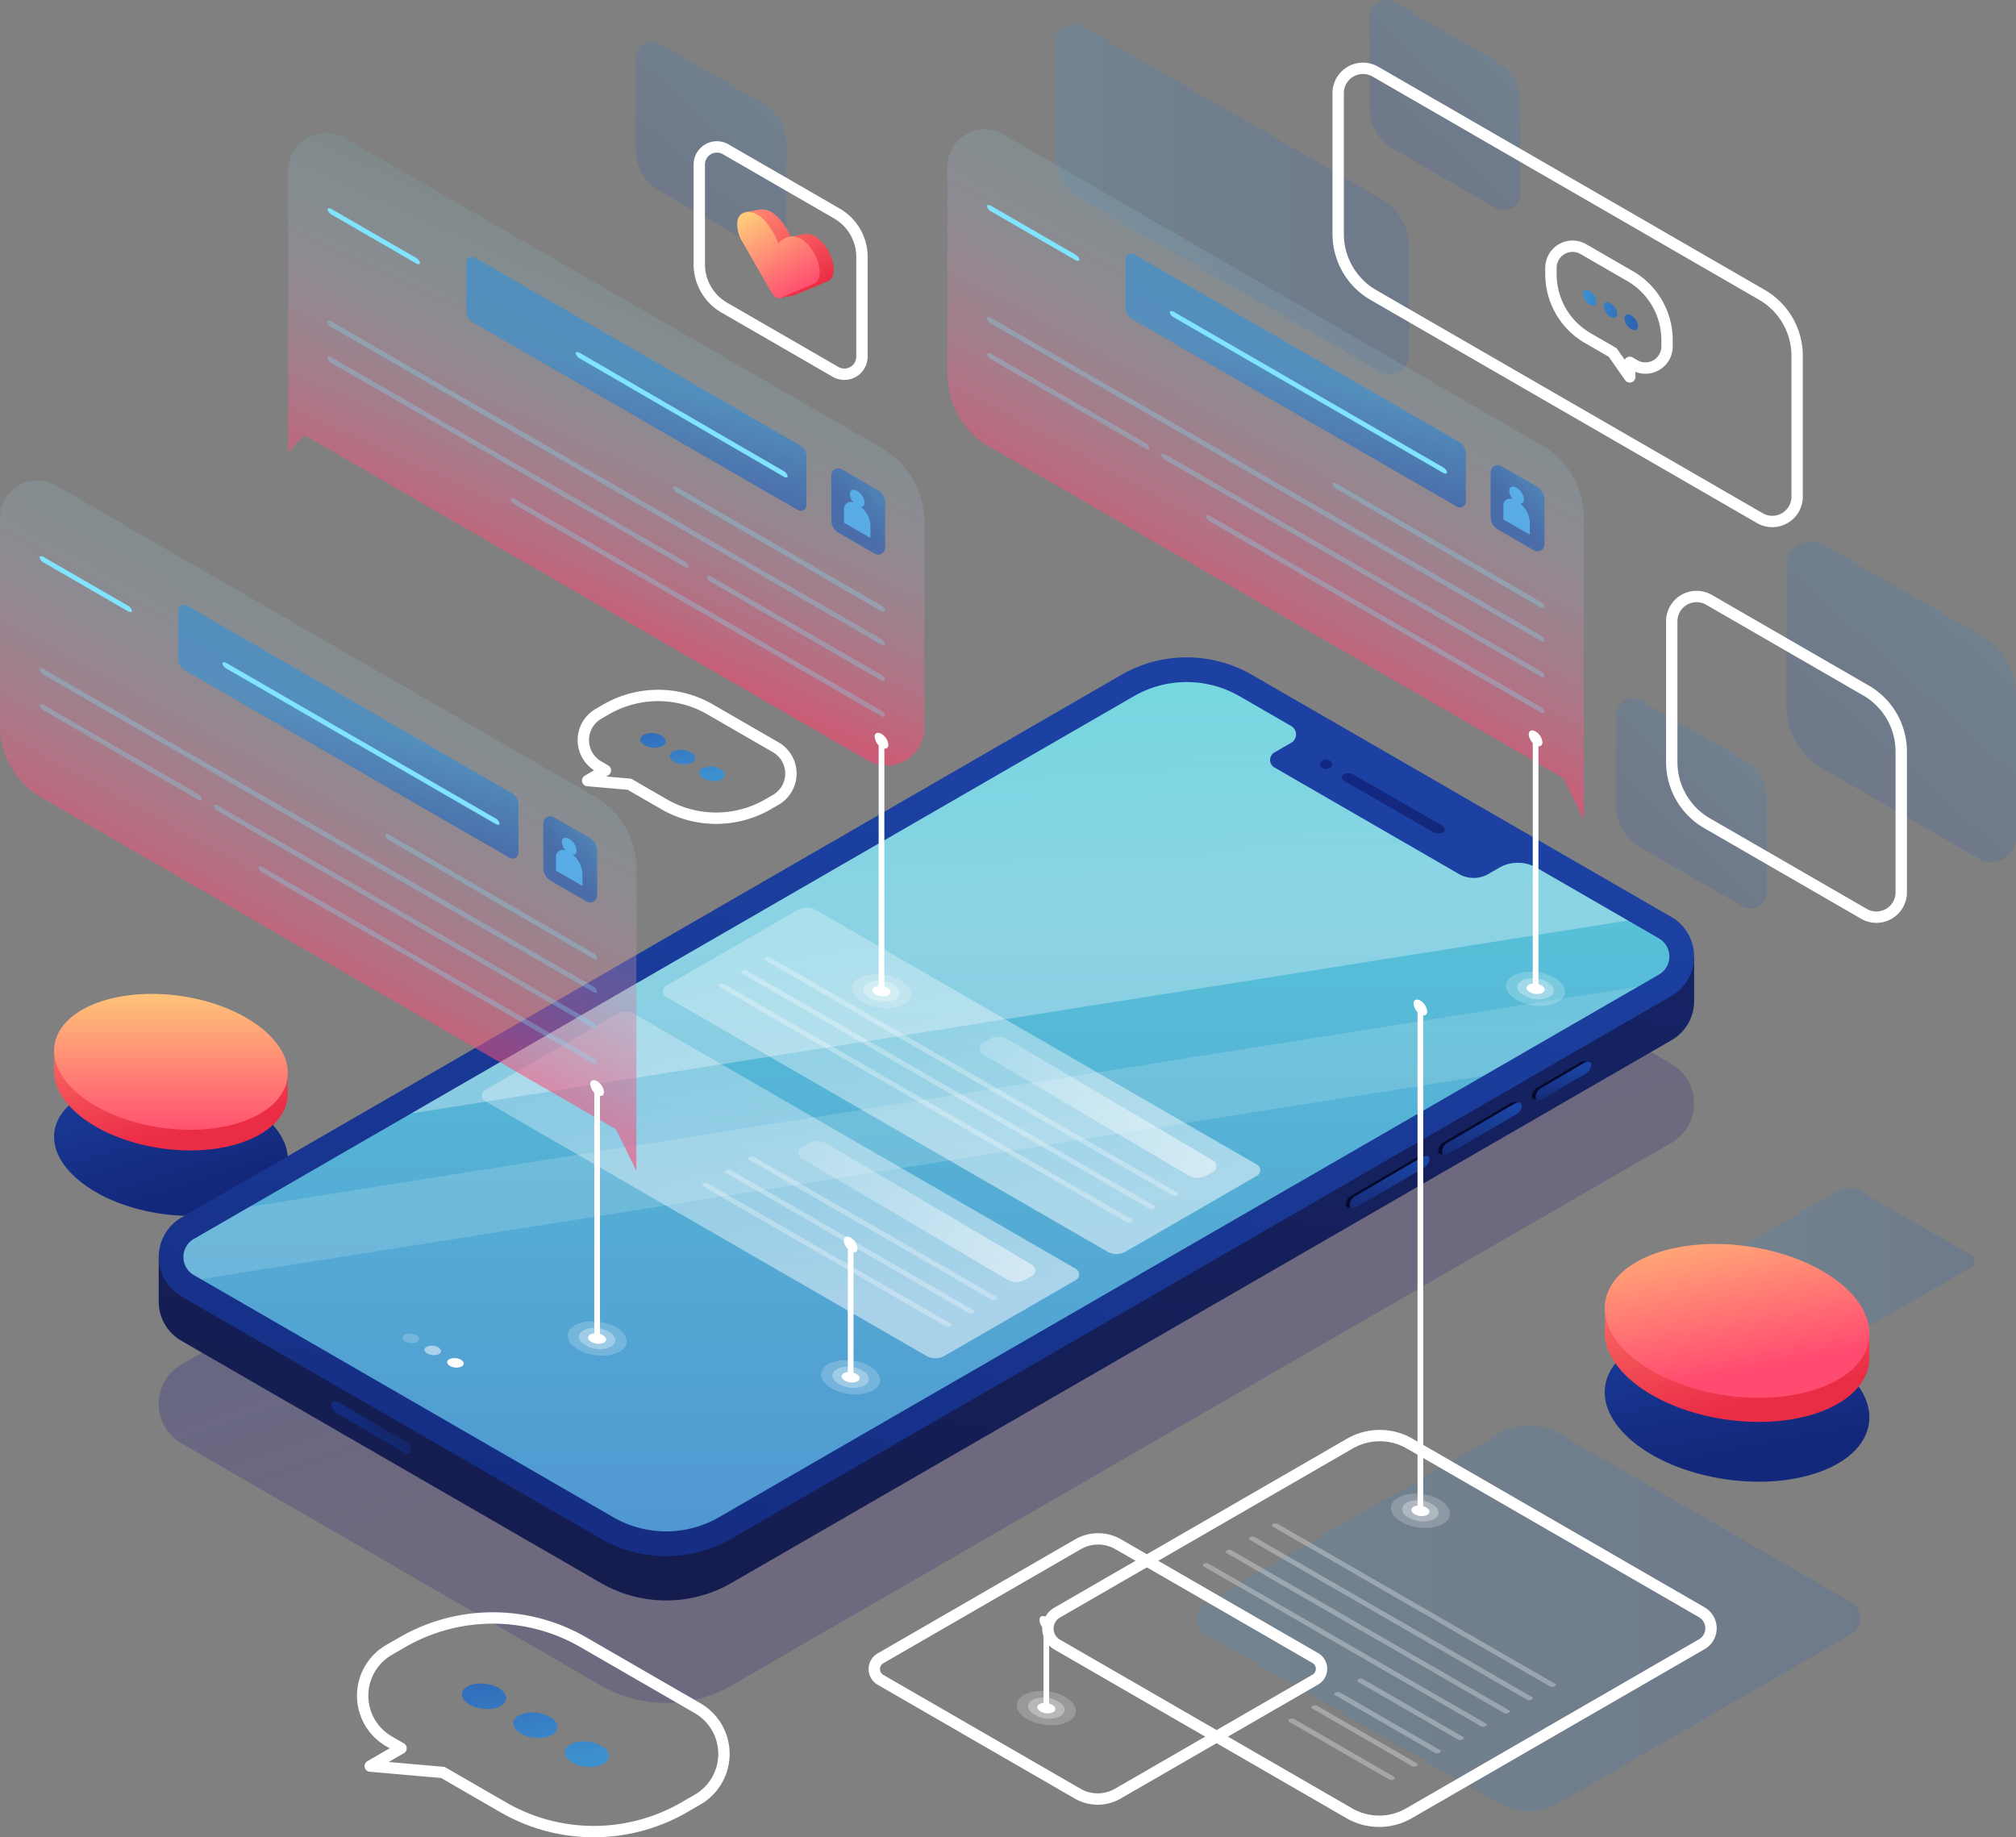 <svg xmlns="http://www.w3.org/2000/svg" xmlns:xlink="http://www.w3.org/1999/xlink" id="_2760250-ai" data-name="2760250-ai" width="532.271" height="485.074" viewBox="0 0 532.271 485.074"><rect x="0" y="0" width="532.271" height="485.074" fill="#808080" stroke="none"/><defs><style>      .cls-1, .cls-46 {        opacity: 0.2;      }      .cls-2 {        fill: url(#linear-gradient);      }      .cls-3 {        fill: url(#linear-gradient-2);      }      .cls-4 {        fill: url(#linear-gradient-3);      }      .cls-5 {        fill: url(#linear-gradient-4);      }      .cls-6 {        fill: url(#linear-gradient-5);      }      .cls-7 {        fill: url(#linear-gradient-6);      }      .cls-8 {        fill: url(#linear-gradient-7);      }      .cls-44, .cls-9 {        fill: none;        stroke: #fff;        stroke-linejoin: round;      }      .cls-9 {        stroke-width: 3px;      }      .cls-10, .cls-33, .cls-43, .cls-45 {        opacity: 0.3;      }      .cls-11, .cls-33, .cls-45, .cls-46 {        fill: #fff;      }      .cls-12, .cls-20, .cls-33, .cls-34, .cls-54, .cls-59 {        fill-rule: evenodd;      }      .cls-12 {        fill: url(#linear-gradient-8);      }      .cls-13 {        fill: url(#linear-gradient-9);      }      .cls-14 {        fill: url(#linear-gradient-10);      }      .cls-15 {        fill: url(#linear-gradient-11);      }      .cls-16, .cls-27, .cls-29 {        opacity: 0.5;      }      .cls-17 {        fill: url(#linear-gradient-12);      }      .cls-18 {        fill: url(#linear-gradient-13);      }      .cls-19 {        fill: url(#linear-gradient-14);      }      .cls-20 {        fill: url(#linear-gradient-15);      }      .cls-21 {        fill: #050a2d;      }      .cls-22 {        fill: url(#linear-gradient-16);      }      .cls-23 {        fill: url(#linear-gradient-17);      }      .cls-24 {        fill: url(#linear-gradient-18);      }      .cls-25 {        fill: url(#linear-gradient-19);      }      .cls-26 {        fill: url(#linear-gradient-20);      }      .cls-27 {        fill: url(#linear-gradient-21);      }      .cls-28 {        fill: url(#linear-gradient-22);      }      .cls-29 {        fill: url(#linear-gradient-23);      }      .cls-30 {        fill: url(#linear-gradient-24);      }      .cls-31 {        fill: url(#linear-gradient-25);      }      .cls-32 {        fill: url(#linear-gradient-27);      }      .cls-34 {        fill: url(#linear-gradient-28);      }      .cls-35 {        fill: url(#linear-gradient-29);      }      .cls-36 {        fill: url(#linear-gradient-30);      }      .cls-37 {        fill: url(#linear-gradient-31);      }      .cls-38 {        opacity: 0.7;      }      .cls-39 {        fill: url(#linear-gradient-32);      }      .cls-40 {        fill: #5fc6ff;      }      .cls-41 {        fill: url(#linear-gradient-33);      }      .cls-42, .cls-43 {        fill: #80e4ff;      }      .cls-44 {        stroke-width: 1.5px;      }      .cls-47 {        fill: url(#linear-gradient-34);      }      .cls-48 {        fill: url(#linear-gradient-35);      }      .cls-49 {        fill: url(#linear-gradient-36);      }      .cls-50 {        fill: url(#linear-gradient-37);      }      .cls-51 {        fill: url(#linear-gradient-38);      }      .cls-52 {        fill: url(#linear-gradient-39);      }      .cls-53 {        fill: url(#linear-gradient-40);      }      .cls-54 {        fill: url(#linear-gradient-41);      }      .cls-55 {        fill: url(#linear-gradient-42);      }      .cls-56 {        fill: url(#linear-gradient-43);      }      .cls-57 {        fill: url(#linear-gradient-44);      }      .cls-58 {        fill: url(#linear-gradient-45);      }      .cls-59 {        fill: url(#linear-gradient-46);      }    </style><linearGradient id="linear-gradient" x1="0.995" y1="-0.025" x2="0.005" y2="-0.025" gradientUnits="objectBoundingBox"><stop offset="0" stop-color="#2c61b4"></stop><stop offset="1" stop-color="#3d90ce"></stop></linearGradient><linearGradient id="linear-gradient-2" x1="0.995" y1="-0.065" x2="0.004" y2="-0.065" xlink:href="#linear-gradient"></linearGradient><linearGradient id="linear-gradient-3" x1="1" y1="-0.027" x2="0" y2="-0.027" xlink:href="#linear-gradient"></linearGradient><linearGradient id="linear-gradient-4" x1="1.033" y1="1.032" x2="1.421" y2="0.436" xlink:href="#linear-gradient"></linearGradient><linearGradient id="linear-gradient-5" x1="1.033" y1="1.032" x2="1.422" y2="0.435" xlink:href="#linear-gradient"></linearGradient><linearGradient id="linear-gradient-6" x1="1.033" y1="1.032" x2="1.422" y2="0.436" xlink:href="#linear-gradient"></linearGradient><linearGradient id="linear-gradient-7" x1="1.013" y1="1.025" x2="1.401" y2="0.429" xlink:href="#linear-gradient"></linearGradient><linearGradient id="linear-gradient-8" x1="0.672" y1="-0.576" x2="1.115" y2="0.777" xlink:href="#linear-gradient"></linearGradient><linearGradient id="linear-gradient-9" x1="1.037" y1="0.527" x2="0.519" y2="-0.425" gradientUnits="objectBoundingBox"><stop offset="0" stop-color="#13287b"></stop><stop offset="1" stop-color="#1c41a2"></stop></linearGradient><linearGradient id="linear-gradient-10" x1="1.102" y1="0.636" x2="0.759" y2="-0.331" gradientUnits="objectBoundingBox"><stop offset="0" stop-color="#eb2c45"></stop><stop offset="1" stop-color="#ff8873"></stop></linearGradient><linearGradient id="linear-gradient-11" x1="0.5" y1="1" x2="0.5" gradientUnits="objectBoundingBox"><stop offset="0" stop-color="#ff4b70"></stop><stop offset="1" stop-color="#ffcb7a"></stop></linearGradient><linearGradient id="linear-gradient-12" x1="1.015" y1="0.322" x2="0.605" y2="-0.377" gradientUnits="objectBoundingBox"><stop offset="0" stop-color="#392479" stop-opacity="0.502"></stop><stop offset="1" stop-color="#295ab0"></stop></linearGradient><linearGradient id="linear-gradient-13" x1="0.739" y1="1.328" x2="1.027" y2="0.274" gradientUnits="objectBoundingBox"><stop offset="0" stop-color="#151b49"></stop><stop offset="1" stop-color="#152365"></stop></linearGradient><linearGradient id="linear-gradient-14" x1="0.741" y1="1.333" x2="1.029" y2="0.278" xlink:href="#linear-gradient-9"></linearGradient><linearGradient id="linear-gradient-15" x1="1.088" y1="0.605" x2="0.06" y2="-0.15" gradientUnits="objectBoundingBox"><stop offset="0" stop-color="#13287b"></stop><stop offset="1" stop-color="#122784"></stop></linearGradient><linearGradient id="linear-gradient-16" x1="0.668" y1="1.507" x2="1.176" y2="0.213" gradientUnits="objectBoundingBox"><stop offset="0" stop-color="#15256f"></stop><stop offset="1" stop-color="#1a47a5"></stop></linearGradient><linearGradient id="linear-gradient-17" x1="0.617" y1="1.503" x2="1.124" y2="0.157" xlink:href="#linear-gradient-16"></linearGradient><linearGradient id="linear-gradient-18" x1="0.616" y1="1.505" x2="1.123" y2="0.159" xlink:href="#linear-gradient-16"></linearGradient><linearGradient id="linear-gradient-19" x1="1.007" y1="1" x2="1.007" gradientUnits="objectBoundingBox"><stop offset="0" stop-color="#5097d1"></stop><stop offset="1" stop-color="#5bd0db"></stop></linearGradient><linearGradient id="linear-gradient-20" x1="0.383" y1="1.491" x2="-0.124" y2="0.144" gradientUnits="objectBoundingBox"><stop offset="0" stop-color="#16215d"></stop><stop offset="1" stop-color="#122c7f"></stop></linearGradient><linearGradient id="linear-gradient-21" x1="-0.084" y1="-0.109" x2="-0.141" y2="0.044" xlink:href="#linear-gradient-20"></linearGradient><linearGradient id="linear-gradient-22" x1="1.002" y1="0.476" x2="0.942" y2="-0.24" gradientUnits="objectBoundingBox"><stop offset="0" stop-color="#fff" stop-opacity="0.302"></stop><stop offset="1" stop-color="#fff" stop-opacity="0.102"></stop></linearGradient><linearGradient id="linear-gradient-23" x1="1.012" y1="0.114" x2="0.989" y2="-0.376" xlink:href="#linear-gradient-22"></linearGradient><linearGradient id="linear-gradient-24" x1="1.018" y1="0.747" x2="0.635" y2="-0.397" gradientUnits="objectBoundingBox"><stop offset="0" stop-color="#fff" stop-opacity="0.502"></stop><stop offset="1" stop-color="#fff" stop-opacity="0.2"></stop></linearGradient><linearGradient id="linear-gradient-25" x1="0.996" y1="-0.068" x2="0.005" y2="-0.068" xlink:href="#linear-gradient-24"></linearGradient><linearGradient id="linear-gradient-27" x1="0.996" y1="-0.068" x2="0.005" y2="-0.068" xlink:href="#linear-gradient-24"></linearGradient><linearGradient id="linear-gradient-28" x1="0.999" y1="-0.229" x2="0" y2="-0.229" xlink:href="#linear-gradient"></linearGradient><linearGradient id="linear-gradient-29" x1="1.187" y1="0.658" x2="0.617" y2="-0.324" xlink:href="#linear-gradient-10"></linearGradient><linearGradient id="linear-gradient-30" x1="1.191" y1="0.679" x2="0.626" y2="-0.26" xlink:href="#linear-gradient-11"></linearGradient><linearGradient id="linear-gradient-31" x1="1.016" y1="1.006" x2="1.262" y2="0.519" gradientUnits="objectBoundingBox"><stop offset="0" stop-color="#fd4570" stop-opacity="0.6"></stop><stop offset="1" stop-color="#83dce6" stop-opacity="0.102"></stop></linearGradient><linearGradient id="linear-gradient-32" x1="1.133" y1="1.059" x2="1.606" y2="0.427" xlink:href="#linear-gradient"></linearGradient><linearGradient id="linear-gradient-33" x1="1.021" y1="1.02" x2="1.135" y2="0.694" xlink:href="#linear-gradient"></linearGradient><linearGradient id="linear-gradient-34" x1="0.999" y1="1.017" x2="1.221" y2="0.539" xlink:href="#linear-gradient-31"></linearGradient><linearGradient id="linear-gradient-35" x1="1.135" y1="1.059" x2="1.604" y2="0.427" xlink:href="#linear-gradient"></linearGradient><linearGradient id="linear-gradient-36" x1="1.021" y1="1.02" x2="1.134" y2="0.694" xlink:href="#linear-gradient"></linearGradient><linearGradient id="linear-gradient-37" x1="1.015" y1="1.006" x2="1.262" y2="0.519" xlink:href="#linear-gradient-31"></linearGradient><linearGradient id="linear-gradient-38" x1="1.134" y1="1.06" x2="1.606" y2="0.427" xlink:href="#linear-gradient"></linearGradient><linearGradient id="linear-gradient-39" x1="1.021" y1="1.02" x2="1.135" y2="0.694" xlink:href="#linear-gradient"></linearGradient><linearGradient id="linear-gradient-40" x1="1.058" y1="0.613" x2="0.722" y2="-0.391" xlink:href="#linear-gradient-9"></linearGradient><linearGradient id="linear-gradient-41" x1="1.091" y1="0.662" x2="0.753" y2="-0.27" xlink:href="#linear-gradient-10"></linearGradient><linearGradient id="linear-gradient-42" x1="1.08" y1="0.794" x2="0.592" y2="-0.539" gradientUnits="objectBoundingBox"><stop offset="0" stop-color="#eb2c45"></stop><stop offset="1" stop-color="#ff6263"></stop></linearGradient><linearGradient id="linear-gradient-43" x1="1.408" y1="0.584" x2="0.897" y2="-0.267" xlink:href="#linear-gradient-42"></linearGradient><linearGradient id="linear-gradient-44" x1="1.647" y1="0.503" x2="1.073" y2="-0.821" xlink:href="#linear-gradient-42"></linearGradient><linearGradient id="linear-gradient-45" x1="1.058" y1="0.614" x2="0.722" y2="-0.39" xlink:href="#linear-gradient-11"></linearGradient><linearGradient id="linear-gradient-46" x1="0.63" y1="-0.534" x2="1.074" y2="0.818" xlink:href="#linear-gradient"></linearGradient></defs><g id="OBJECTS" transform="translate(0)"><g id="_Group_" data-name="&lt;Group&gt;"><g id="_Group_2" data-name="&lt;Group&gt;" transform="translate(167.876)"><g id="_Group_3" data-name="&lt;Group&gt;" class="cls-1" transform="translate(148.216 376.38)"><path id="_Path_" data-name="&lt;Path&gt;" class="cls-2" d="M303.989,1066.577l-77.3,44.629a4.873,4.873,0,0,0,0,8.441l77.137,44.535a15.763,15.763,0,0,0,15.764,0l77.3-44.629a4.873,4.873,0,0,0,0-8.441l-77.137-44.535A15.762,15.762,0,0,0,303.989,1066.577Z" transform="translate(-224.257 -1064.465)"></path></g><g id="_Group_4" data-name="&lt;Group&gt;" class="cls-1" transform="translate(286.934 313.646)"><path id="_Path_2" data-name="&lt;Path&gt;" class="cls-3" d="M184,918.7,154.62,935.66a1.852,1.852,0,0,0,0,3.21L183.944,955.8a5.994,5.994,0,0,0,5.992,0l29.383-16.962a1.852,1.852,0,0,0,0-3.21L190,918.7A5.994,5.994,0,0,0,184,918.7Z" transform="translate(-153.693 -917.895)"></path></g><g id="_Group_5" data-name="&lt;Group&gt;" class="cls-1" transform="translate(110.436 6.344)"><path id="_Path_3" data-name="&lt;Path&gt;" class="cls-4" d="M502.7,205v28.724a14.419,14.419,0,0,0,7.2,12.481l78.866,45.532a5.067,5.067,0,0,0,7.6-4.387V258.625a14.419,14.419,0,0,0-7.2-12.481L510.3,200.612A5.068,5.068,0,0,0,502.7,205Z" transform="translate(-502.7 -199.925)"></path></g><g id="_Group_6" data-name="&lt;Group&gt;" class="cls-1" transform="translate(258.846 184.342)"><path id="_Path_4" data-name="&lt;Path&gt;" class="cls-5" d="M282,620.093v24.363a12.219,12.219,0,0,0,6.112,10.585l27.166,15.687a4.3,4.3,0,0,0,6.446-3.719V642.645a12.219,12.219,0,0,0-6.112-10.585l-27.166-15.687A4.3,4.3,0,0,0,282,620.093Z" transform="translate(-282 -615.792)"></path></g><g id="_Group_7" data-name="&lt;Group&gt;" class="cls-1" transform="translate(0 11.026)"><path id="_Path_5" data-name="&lt;Path&gt;" class="cls-6" d="M886.76,215.163v24.363a12.22,12.22,0,0,0,6.112,10.585L920.038,265.8a4.3,4.3,0,0,0,6.446-3.719V237.715a12.219,12.219,0,0,0-6.112-10.585l-27.166-15.687A4.3,4.3,0,0,0,886.76,215.163Z" transform="translate(-886.76 -210.862)"></path></g><g id="_Group_8" data-name="&lt;Group&gt;" class="cls-1" transform="translate(193.758)"><path id="_Path_6" data-name="&lt;Path&gt;" class="cls-7" d="M434.07,189.4v24.367a12.219,12.219,0,0,0,6.112,10.585l27.166,15.687a4.3,4.3,0,0,0,6.446-3.719V211.955a12.219,12.219,0,0,0-6.112-10.585l-27.166-15.687a4.3,4.3,0,0,0-6.446,3.719Z" transform="translate(-434.07 -185.102)"></path></g><g id="_Group_9" data-name="&lt;Group&gt;" class="cls-1" transform="translate(303.805 142.916)"><path id="_Path_7" data-name="&lt;Path&gt;" class="cls-8" d="M128.21,525.574v37.165a18.64,18.64,0,0,0,9.322,16.145L178.968,602.8a6.554,6.554,0,0,0,9.832-5.675V559.965a18.64,18.64,0,0,0-9.322-16.145l-41.436-23.926a6.554,6.554,0,0,0-9.831,5.675Z" transform="translate(-128.21 -519.007)"></path></g></g><g id="_Group_10" data-name="&lt;Group&gt;" transform="translate(276.676 379.025)"><g id="_Group_11" data-name="&lt;Group&gt;"><path id="_Path_8" data-name="&lt;Path&gt;" class="cls-9" d="M396.079,1072.753l-77.3,44.629a4.873,4.873,0,0,0,0,8.44l77.137,44.535a15.762,15.762,0,0,0,15.764,0l77.3-44.625a4.873,4.873,0,0,0,0-8.441l-77.137-44.535a15.762,15.762,0,0,0-15.764,0Z" transform="translate(-316.348 -1070.645)"></path></g><g id="_Group_12" data-name="&lt;Group&gt;" class="cls-10" transform="translate(40.898 23.155)"><path id="_Path_9" data-name="&lt;Path&gt;" class="cls-11" d="M426.511,1133.8l73.225,42.211a1.242,1.242,0,0,0,1.113,0l.171-.1a.339.339,0,0,0,0-.642L427.8,1133.064a1.242,1.242,0,0,0-1.113,0l-.171.1A.339.339,0,0,0,426.511,1133.8Z" transform="translate(-414.133 -1129.427)"></path><path id="_Path_10" data-name="&lt;Path&gt;" class="cls-11" d="M440.7,1142l73.225,42.211a1.242,1.242,0,0,0,1.113,0l.171-.1a.338.338,0,0,0,0-.642l-73.225-42.211a1.242,1.242,0,0,0-1.113,0l-.171.1A.339.339,0,0,0,440.7,1142Z" transform="translate(-434.397 -1134.117)"></path><path id="_Path_11" data-name="&lt;Path&gt;" class="cls-11" d="M454.891,1150.195l73.225,42.211a1.242,1.242,0,0,0,1.113,0l.171-.1a.338.338,0,0,0,0-.642l-73.225-42.211a1.242,1.242,0,0,0-1.113,0l-.171.1A.339.339,0,0,0,454.891,1150.195Z" transform="translate(-454.66 -1138.802)"></path><path id="_Path_12" data-name="&lt;Path&gt;" class="cls-11" d="M469.071,1221.475l26.349,15.212a1.242,1.242,0,0,0,1.113,0l.171-.1a.339.339,0,0,0,0-.642l-26.349-15.212a1.242,1.242,0,0,0-1.113,0l-.171.1A.338.338,0,0,0,469.071,1221.475Z" transform="translate(-428.033 -1179.573)"></path><path id="_Path_13" data-name="&lt;Path&gt;" class="cls-11" d="M483.261,1229.665l26.349,15.212a1.242,1.242,0,0,0,1.113,0l.171-.1a.338.338,0,0,0,0-.642l-26.349-15.212a1.242,1.242,0,0,0-1.113,0l-.171.1A.338.338,0,0,0,483.261,1229.665Z" transform="translate(-448.297 -1184.258)"></path><path id="_Path_14" data-name="&lt;Path&gt;" class="cls-11" d="M497.451,1237.854l26.349,15.212a1.242,1.242,0,0,0,1.113,0l.171-.1a.338.338,0,0,0,0-.642l-26.349-15.212a1.242,1.242,0,0,0-1.113,0l-.171.1A.338.338,0,0,0,497.451,1237.854Z" transform="translate(-468.56 -1188.942)"></path><path id="_Path_15" data-name="&lt;Path&gt;" class="cls-11" d="M511.641,1246.045l26.349,15.212a1.242,1.242,0,0,0,1.113,0l.171-.1a.338.338,0,0,0,0-.642L512.925,1245.3a1.242,1.242,0,0,0-1.113,0l-.171.1A.339.339,0,0,0,511.641,1246.045Z" transform="translate(-488.824 -1193.626)"></path><path id="_Path_16" data-name="&lt;Path&gt;" class="cls-11" d="M486.83,1167.085l-73.225-42.211a1.242,1.242,0,0,0-1.113,0l-.171.1a.338.338,0,0,0,0,.642l73.225,42.211a1.242,1.242,0,0,0,1.113,0l.171-.1A.338.338,0,0,0,486.83,1167.085Z" transform="translate(-393.869 -1124.742)"></path></g></g><g id="_Group_13" data-name="&lt;Group&gt;" transform="translate(154.013 183.614)"><path id="_Path_17" data-name="&lt;Path&gt;" class="cls-9" d="M934.711,627.775l-17.33-10.007a27.437,27.437,0,0,0-27.436,0l-2.029,1.173a8.011,8.011,0,0,0,0,13.876l1.815,1.049-4.674,2.7,11.021.967,9.168,5.294a27.437,27.437,0,0,0,27.436,0l2.029-1.173A8.011,8.011,0,0,0,934.711,627.775Z" transform="translate(-883.91 -614.092)"></path><path id="_Compound_Path_" data-name="&lt;Compound Path&gt;" class="cls-12" d="M925.854,640.531a5.27,5.27,0,0,0,4.734.2c1.211-.7,1.061-1.922-.338-2.731a5.27,5.27,0,0,0-4.734-.2C924.3,638.5,924.455,639.722,925.854,640.531Zm7.794,4.391a5.27,5.27,0,0,0,4.734.2c1.211-.7,1.062-1.922-.338-2.731a5.27,5.27,0,0,0-4.734-.2C932.1,642.893,932.249,644.113,933.648,644.922Zm7.794,4.391a5.27,5.27,0,0,0,4.734.2c1.211-.7,1.062-1.922-.338-2.731a5.27,5.27,0,0,0-4.734-.2C939.893,647.285,940.043,648.5,941.443,649.314Z" transform="translate(-909.645 -627.383)"></path></g><g id="_Group_14" data-name="&lt;Group&gt;" transform="translate(14.266 262.408)"><g id="_Group_15" data-name="&lt;Group&gt;" transform="translate(0.003 22.723)"><g id="_Group_16" data-name="&lt;Group&gt;"><path id="_Compound_Path_2" data-name="&lt;Compound Path&gt;" class="cls-13" d="M1199.045,876.2c9.125,9.125,28.189,13.4,42.583,9.54s18.666-14.381,9.541-23.507-28.189-13.4-42.583-9.54S1189.92,867.074,1199.045,876.2Z" transform="translate(-1194.245 -851.274)"></path></g></g><g id="_Group_17" data-name="&lt;Group&gt;"><path id="_Compound_Path_3" data-name="&lt;Compound Path&gt;" class="cls-14" d="M1194.276,817.446c.03,2.521.026,4.331-.009,5.444-.1,3.326,1.447,6.865,4.794,10.212,9.125,9.125,28.189,13.4,42.583,9.54,9.468-2.538,14.557-7.957,14.33-13.966q-.115-3.127-.026-5.787-12.981-11.621-25.411-15.721c-8.539-2.821-16.076.86-21.936,2.431q-6.465,1.733-14.325,7.85Z" transform="translate(-1194.263 -802.733)"></path><path id="_Compound_Path_4" data-name="&lt;Compound Path&gt;" class="cls-15" d="M1199.045,823.11c9.125,9.125,28.189,13.4,42.583,9.54s18.666-14.381,9.541-23.507-28.189-13.4-42.583-9.54S1189.92,813.984,1199.045,823.11Z" transform="translate(-1194.243 -798.184)"></path></g></g><g id="_Group_18" data-name="&lt;Group&gt;" transform="translate(41.904 173.559)"><g id="_Group_19" data-name="&lt;Group&gt;" class="cls-16" transform="translate(0.004 38.778)"><path id="_Path_18" data-name="&lt;Path&gt;" class="cls-17" d="M477.965,913.873,726.115,770.6a12.046,12.046,0,0,0,0-20.866c-28.347-16.367-82.9-47.865-110.723-63.924a34.463,34.463,0,0,0-34.459,0L332.787,829.088a12.045,12.045,0,0,0,0,20.866L443.5,913.873A34.471,34.471,0,0,0,477.965,913.873Z" transform="translate(-326.761 -681.2)"></path></g><g id="_Group_20" data-name="&lt;Group&gt;" transform="translate(0 11.706)"><path id="_Path_19" data-name="&lt;Path&gt;" class="cls-18" d="M477.968,850.623l248.15-143.269a11.943,11.943,0,0,0,6.026-10.435V685.76q-88.927-47.137-116.745-63.2a34.463,34.463,0,0,0-34.459,0L326.763,764.793q-.007,7.435,0,11.5a11.935,11.935,0,0,0,6.022,10.409L443.5,850.623a34.471,34.471,0,0,0,34.464,0Z" transform="translate(-326.76 -617.95)"></path></g><g id="_Group_21" data-name="&lt;Group&gt;" transform="translate(0.004)"><path id="_Path_20" data-name="&lt;Path&gt;" class="cls-19" d="M477.965,823.273,726.115,680a12.046,12.046,0,0,0,0-20.866c-28.347-16.367-82.9-47.865-110.723-63.924a34.463,34.463,0,0,0-34.459,0L332.787,738.488a12.045,12.045,0,0,0,0,20.866L443.5,823.273A34.471,34.471,0,0,0,477.965,823.273Z" transform="translate(-326.761 -590.6)"></path></g><g id="_Group_22" data-name="&lt;Group&gt;" transform="translate(306.648 26.979)"><g id="_Group_23" data-name="&lt;Group&gt;"><path id="_Compound_Path_5" data-name="&lt;Compound Path&gt;" class="cls-20" d="M513.212,671.519a2.4,2.4,0,0,0-.749-.633l-22.929-13.157a2.947,2.947,0,0,0-2.945-.141c-.629.492-.33,1.352.668,1.918l22.929,13.157a2.947,2.947,0,0,0,2.945.141.859.859,0,0,0,.081-1.288ZM481.188,653.9a1.088,1.088,0,0,0-.342,1.729,1.81,1.81,0,0,0,2.166.206,1.088,1.088,0,0,0,.342-1.729A1.81,1.81,0,0,0,481.188,653.9Z" transform="translate(-480.548 -653.634)"></path></g></g><g id="_Group_24" data-name="&lt;Group&gt;" transform="translate(313.414 106.65)"><g id="_Group_25" data-name="&lt;Group&gt;" transform="translate(0)"><g id="_Group_26" data-name="&lt;Group&gt;" transform="translate(49.089)"><g id="_Group_27" data-name="&lt;Group&gt;"><path id="_Path_21" data-name="&lt;Path&gt;" class="cls-21" d="M393.6,849.817a2.433,2.433,0,0,0,.925-.334l11.12-6.506a2.943,2.943,0,0,0,1.6-2.478c-.111-.792-1.006-.963-1.995-.381l-11.12,6.506a2.943,2.943,0,0,0-1.6,2.478.862.862,0,0,0,1.074.715Z" transform="translate(-392.523 -839.773)"></path></g></g><g id="_Group_28" data-name="&lt;Group&gt;" transform="translate(24.388 10.73)"><g id="_Group_29" data-name="&lt;Group&gt;"><path id="_Path_22" data-name="&lt;Path&gt;" class="cls-21" d="M436.425,878.594a2.435,2.435,0,0,0,.925-.334l17.493-10.213a2.943,2.943,0,0,0,1.6-2.478c-.111-.792-1.006-.963-1.995-.381L436.951,875.4a2.943,2.943,0,0,0-1.6,2.478.862.862,0,0,0,1.074.715Z" transform="translate(-435.343 -864.843)"></path></g></g><g id="_Group_30" data-name="&lt;Group&gt;" transform="translate(0 24.829)"><g id="_Group_31" data-name="&lt;Group&gt;"><path id="_Path_23" data-name="&lt;Path&gt;" class="cls-21" d="M493.4,911.534a2.435,2.435,0,0,0,.924-.334l17.493-10.212a2.943,2.943,0,0,0,1.6-2.478c-.111-.792-1.006-.963-1.995-.381l-17.493,10.212a2.943,2.943,0,0,0-1.6,2.478.862.862,0,0,0,1.074.715Z" transform="translate(-492.323 -897.783)"></path></g></g></g><g id="_Group_32" data-name="&lt;Group&gt;" transform="translate(50.095 0.137)"><g id="_Group_33" data-name="&lt;Group&gt;"><path id="_Path_24" data-name="&lt;Path&gt;" class="cls-22" d="M391.249,850.137a2.435,2.435,0,0,0,.924-.334l11.12-6.506a2.943,2.943,0,0,0,1.6-2.478c-.111-.792-1.006-.963-2-.381l-11.12,6.506a2.943,2.943,0,0,0-1.6,2.478A.862.862,0,0,0,391.249,850.137Z" transform="translate(-390.163 -840.093)"></path></g></g><g id="_Group_34" data-name="&lt;Group&gt;" transform="translate(25.394 10.867)"><g id="_Group_35" data-name="&lt;Group&gt;"><path id="_Path_25" data-name="&lt;Path&gt;" class="cls-23" d="M434.075,878.914a2.433,2.433,0,0,0,.925-.334l17.493-10.212a2.943,2.943,0,0,0,1.6-2.478c-.111-.792-1.006-.963-1.995-.381L434.6,875.721A2.943,2.943,0,0,0,433,878.2a.862.862,0,0,0,1.074.715Z" transform="translate(-432.993 -865.163)"></path></g></g><g id="_Group_36" data-name="&lt;Group&gt;" transform="translate(1.006 24.966)"><g id="_Group_37" data-name="&lt;Group&gt;"><path id="_Path_26" data-name="&lt;Path&gt;" class="cls-24" d="M491.055,911.854a2.434,2.434,0,0,0,.924-.334l17.493-10.212a2.943,2.943,0,0,0,1.6-2.478c-.111-.792-1.006-.963-1.995-.381l-17.493,10.213a2.943,2.943,0,0,0-1.6,2.478.862.862,0,0,0,1.074.715Z" transform="translate(-489.973 -898.103)"></path></g></g></g><g id="_Group_38" data-name="&lt;Group&gt;" transform="translate(6.539 6.527)"><path id="_Path_27" data-name="&lt;Path&gt;" class="cls-25" d="M342.03,757.641a5.422,5.422,0,0,0,2.756,4.777L455.5,826.338a27.941,27.941,0,0,0,27.932,0l248.15-143.269a5.513,5.513,0,0,0,0-9.549l-32.272-18.631a9.915,9.915,0,0,0-9.917,0c-.967.556-1.913,1.1-2.816,1.626a7.807,7.807,0,0,1-7.82,0L630.067,628.4a2.3,2.3,0,0,1,0-3.985l4.43-2.555a2.539,2.539,0,0,0,0-4.4l-13.637-7.871a27.925,27.925,0,0,0-27.924,0L344.786,752.86a5.42,5.42,0,0,0-2.756,4.772Z" transform="translate(-342.03 -605.85)"></path></g><g id="_Group_39" data-name="&lt;Group&gt;" transform="translate(45.545 196.396)"><g id="_Group_40" data-name="&lt;Group&gt;" transform="translate(0)"><g id="_Group_41" data-name="&lt;Group&gt;"><path id="_Path_28" data-name="&lt;Path&gt;" class="cls-26" d="M1118.175,1050.18a2.943,2.943,0,0,0,1.6,2.478l17.493,10.212c.993.582,1.888.411,1.995-.381a2.943,2.943,0,0,0-1.6-2.478l-17.493-10.212a2.411,2.411,0,0,0-.924-.334.861.861,0,0,0-1.074.715Z" transform="translate(-1118.163 -1049.454)"></path></g></g><path id="_Path_29" data-name="&lt;Path&gt;" class="cls-27" d="M1119.878,1052.679l17.493,10.212c.933.548,1.772.419,1.96-.257a2.053,2.053,0,0,1-1.263-.33l-17.493-10.212a2.943,2.943,0,0,1-1.6-2.478,1.092,1.092,0,0,1,.043-.124.789.789,0,0,0-.74.706,2.943,2.943,0,0,0,1.6,2.478Z" transform="translate(-1118.27 -1049.475)"></path></g><path id="_Path_30" data-name="&lt;Path&gt;" class="cls-28" d="M688.811,668.8,664.7,654.878a9.925,9.925,0,0,0-9.917,0c-.967.556-1.913,1.1-2.816,1.626a7.807,7.807,0,0,1-7.82,0l-48.691-28.112a2.3,2.3,0,0,1,0-3.985l4.43-2.555a2.539,2.539,0,0,0,0-4.4l-13.637-7.871a27.926,27.926,0,0,0-27.924,0L367.53,719.735l321.281-50.942Z" transform="translate(-300.876 -599.317)"></path><path id="_Path_31" data-name="&lt;Path&gt;" class="cls-29" d="M745.408,793.7,378.839,851.824l-14.7,8.488a5.513,5.513,0,0,0,0,9.549l1.849,1.07,338.667-53.7L745.408,793.7Z" transform="translate(-354.841 -706.77)"></path><g id="_Group_42" data-name="&lt;Group&gt;" transform="translate(64.376 178.535)"><g id="_Group_43" data-name="&lt;Group&gt;" class="cls-1"><path id="_Path_32" data-name="&lt;Path&gt;" class="cls-11" d="M1114.042,1009.807a3.425,3.425,0,0,0,3.078.128c.788-.454.689-1.25-.223-1.776a3.424,3.424,0,0,0-3.077-.128C1113.032,1008.484,1113.13,1009.28,1114.042,1009.807Z" transform="translate(-1113.288 -1007.724)"></path></g><g id="_Group_44" data-name="&lt;Group&gt;" class="cls-16" transform="translate(5.8 3.184)"><path id="_Path_33" data-name="&lt;Path&gt;" class="cls-11" d="M1100.492,1017.247a3.424,3.424,0,0,0,3.077.128c.787-.454.689-1.25-.223-1.776a3.424,3.424,0,0,0-3.077-.128C1099.482,1015.924,1099.581,1016.72,1100.492,1017.247Z" transform="translate(-1099.738 -1015.164)"></path></g><g id="_Group_45" data-name="&lt;Group&gt;" transform="translate(11.787 6.467)"><path id="_Path_34" data-name="&lt;Path&gt;" class="cls-11" d="M1086.5,1024.917a3.425,3.425,0,0,0,3.078.128c.787-.454.689-1.25-.223-1.776a3.425,3.425,0,0,0-3.078-.128C1085.492,1023.594,1085.591,1024.39,1086.5,1024.917Z" transform="translate(-1085.748 -1022.834)"></path></g></g><g id="_Group_46" data-name="&lt;Group&gt;" transform="translate(133.132 66.043)"><path id="_Path_35" data-name="&lt;Path&gt;" class="cls-30" d="M595.242,768.5,711.7,835.733a4.864,4.864,0,0,0,4.875,0l34.678-20.018a1.687,1.687,0,0,0,0-2.923L634.795,745.555a4.864,4.864,0,0,0-4.875,0l-34.678,20.018A1.687,1.687,0,0,0,595.242,768.5Z" transform="translate(-594.397 -744.9)"></path><path id="_Path_36" data-name="&lt;Path&gt;" class="cls-31" d="M622.309,829.243l54.251,31.985a4.864,4.864,0,0,0,4.914.021l1.7-.98a1.69,1.69,0,0,0,.013-2.919l-54.251-31.986a4.864,4.864,0,0,0-4.914-.021l-1.7.98A1.69,1.69,0,0,0,622.309,829.243Z" transform="translate(-537.908 -790.538)"></path><g id="_Group_47" data-name="&lt;Group&gt;" class="cls-10" transform="translate(14.592 13.047)"><path id="_Path_37" data-name="&lt;Path&gt;" class="cls-11" d="M659.281,784.445,766.9,846.55a1.242,1.242,0,0,0,1.113,0l.171-.1a.338.338,0,0,0,0-.642L660.565,783.7a1.242,1.242,0,0,0-1.113,0l-.171.1A.338.338,0,0,0,659.281,784.445Z" transform="translate(-652.977 -780.067)"></path><path id="_Path_38" data-name="&lt;Path&gt;" class="cls-11" d="M673.471,792.635l107.616,62.1a1.242,1.242,0,0,0,1.113,0l.171-.1a.339.339,0,0,0,0-.642l-107.616-62.1a1.242,1.242,0,0,0-1.113,0l-.171.1A.338.338,0,0,0,673.471,792.635Z" transform="translate(-673.24 -784.752)"></path><path id="_Path_39" data-name="&lt;Path&gt;" class="cls-11" d="M754,837.619l-107.616-62.1a1.242,1.242,0,0,0-1.113,0l-.171.1a.338.338,0,0,0,0,.642l107.616,62.1a1.242,1.242,0,0,0,1.113,0l.171-.1A.338.338,0,0,0,754,837.619Z" transform="translate(-632.727 -775.382)"></path></g></g><g id="_Group_48" data-name="&lt;Group&gt;" transform="translate(85.323 93.564)"><path id="_Path_40" data-name="&lt;Path&gt;" class="cls-30" d="M706.942,832.8,823.4,900.033a4.864,4.864,0,0,0,4.875,0l34.678-20.018a1.687,1.687,0,0,0,0-2.923L746.495,809.855a4.864,4.864,0,0,0-4.875,0l-34.678,20.018A1.687,1.687,0,0,0,706.942,832.8Z" transform="translate(-706.098 -809.2)"></path><path id="_Path_41" data-name="&lt;Path&gt;" class="cls-32" d="M734.009,893.538l54.251,31.981a4.864,4.864,0,0,0,4.914.021l1.7-.98a1.69,1.69,0,0,0,.013-2.919l-54.251-31.986a4.864,4.864,0,0,0-4.914-.021l-1.7.98a1.69,1.69,0,0,0-.013,2.919Z" transform="translate(-649.608 -854.832)"></path><path id="_Compound_Path_6" data-name="&lt;Compound Path&gt;" class="cls-33" d="M768.934,899.324l64.023,36.946a1.242,1.242,0,0,0,1.113,0l.171-.1a.338.338,0,0,0,0-.642l-64.018-36.946a1.242,1.242,0,0,0-1.113,0l-.171.1a.338.338,0,0,0,0,.642ZM758.071,905.6l64.023,36.946a.338.338,0,0,1,0,.642l-.171.1a1.241,1.241,0,0,1-1.113,0l-64.018-36.946a.339.339,0,0,1,0-.642l.171-.1a1.242,1.242,0,0,1,1.113,0Zm6.074-3.505,64.018,36.946a.339.339,0,0,1,0,.642l-.171.1a1.242,1.242,0,0,1-1.113,0L762.856,902.83a.339.339,0,0,1,0-.642l.171-.1a1.241,1.241,0,0,1,1.113,0Z" transform="translate(-698.37 -860.251)"></path></g></g><g id="_Group_49" data-name="&lt;Group&gt;" transform="translate(184.629 18.03)"><g id="_Group_50" data-name="&lt;Group&gt;" transform="translate(168.676)"><path id="_Path_42" data-name="&lt;Path&gt;" class="cls-9" d="M263.22,233.785V270.95a18.64,18.64,0,0,0,9.322,16.145L374.568,346a6.554,6.554,0,0,0,9.831-5.675v-37.16a18.64,18.64,0,0,0-9.322-16.145L273.052,228.114a6.554,6.554,0,0,0-9.832,5.675Z" transform="translate(-263.22 -227.227)"></path></g><g id="_Group_51" data-name="&lt;Group&gt;" transform="translate(256.753 139.447)"><path id="_Path_43" data-name="&lt;Path&gt;" class="cls-9" d="M199,559.59v37.164a18.64,18.64,0,0,0,9.322,16.145l41.436,23.926a6.554,6.554,0,0,0,9.831-5.675V593.985a18.64,18.64,0,0,0-9.322-16.145l-41.436-23.926A6.554,6.554,0,0,0,199,559.59Z" transform="translate(-199 -553.027)"></path></g><g id="_Group_52" data-name="&lt;Group&gt;" transform="translate(224.858 46.969)"><path id="_Path_44" data-name="&lt;Path&gt;" class="cls-9" d="M343.47,342.676v1.669a19.51,19.51,0,0,0,9.763,16.907l6.527,3.767,4.516,6.45V367.63l1.293.745a5.7,5.7,0,0,0,8.552-4.939v-1.669a19.51,19.51,0,0,0-9.763-16.907l-12.335-7.122a5.7,5.7,0,0,0-8.552,4.939Z" transform="translate(-343.47 -336.964)"></path><path id="_Compound_Path_7" data-name="&lt;Compound Path&gt;" class="cls-34" d="M375.934,373.514a3.739,3.739,0,0,0-1.806-2.846c-1-.574-1.806-.235-1.806.762a3.739,3.739,0,0,0,1.806,2.846C375.125,374.849,375.934,374.511,375.934,373.514Zm-5.479-3.24a3.739,3.739,0,0,0-1.806-2.846c-1-.574-1.806-.235-1.806.762a3.739,3.739,0,0,0,1.806,2.846C369.646,371.609,370.455,371.271,370.455,370.273Zm-5.483-3.24a3.739,3.739,0,0,0-1.806-2.846c-1-.574-1.806-.235-1.806.762a3.739,3.739,0,0,0,1.806,2.846C364.163,368.369,364.972,368.031,364.972,367.033Z" transform="translate(-352.941 -352.376)"></path></g><g id="_Group_53" data-name="&lt;Group&gt;" transform="translate(0 20.755)"><g id="_Group_54" data-name="&lt;Group&gt;"><path id="_Path_45" data-name="&lt;Path&gt;" class="cls-9" d="M840.09,280.371v26.34a13.213,13.213,0,0,0,6.609,11.445l29.37,16.958a4.644,4.644,0,0,0,6.968-4.023v-26.34a13.213,13.213,0,0,0-6.609-11.445l-29.37-16.958A4.644,4.644,0,0,0,840.09,280.371Z" transform="translate(-840.09 -275.718)"></path></g><g id="_Group_55" data-name="&lt;Group&gt;" transform="translate(9.982 16.496)"><path id="_Path_46" data-name="&lt;Path&gt;" class="cls-35" d="M860.723,322.611l7.546,13.149c.342.539-2.461,1.755-2.016,1.952q3.878-.636,4.117-.736l8.813-3.7c1.237-.522,1.913-1.935,1.609-4.062a11.749,11.749,0,0,0-4.233-7.422,4.742,4.742,0,0,0-4.075-.924q-.482.122-2.885.561c.428.484.544.873.355,1.16-1.057-2.825-3.467-6.823-6.172-7.927a4.682,4.682,0,0,0-2.149-.385c-.441.039-1.819.291-4.143.758,1.164.625,1.708,1.177,1.626,1.665a8.947,8.947,0,0,0,1.609,5.919Z" transform="translate(-855.347 -314.26)"></path><path id="_Path_47" data-name="&lt;Path&gt;" class="cls-36" d="M867.808,324.21l7.546,13.149c.582.916,1.524,1.46,2.1,1.216l8.813-3.7c1.237-.522,1.913-1.935,1.609-4.062a11.748,11.748,0,0,0-4.233-7.422,4.547,4.547,0,0,0-6.6.8c-1.057-2.825-3.467-6.827-6.172-7.927-2.371-.967-4.293-.128-4.665,2.037a8.947,8.947,0,0,0,1.609,5.919Z" transform="translate(-866.131 -315.175)"></path></g></g></g><g id="_Group_56" data-name="&lt;Group&gt;" transform="translate(250.14 34.11)"><path id="_Path_48" data-name="&lt;Path&gt;" class="cls-37" d="M394.82,274.65V329.5a22.014,22.014,0,0,0,11.008,19.068L557.453,436.11l5.384,10.974V367.324a22.014,22.014,0,0,0-11.009-19.068L409.582,266.128a9.839,9.839,0,0,0-14.758,8.522Z" transform="translate(-394.82 -264.795)"></path><g id="_Group_57" data-name="&lt;Group&gt;" transform="translate(143.436 88.684)"><g id="_Group_58" data-name="&lt;Group&gt;" class="cls-38"><path id="_Path_49" data-name="&lt;Path&gt;" class="cls-39" d="M431.3,477.718l-9.485-5.474a1.858,1.858,0,0,0-2.786,1.609v11.8a3.893,3.893,0,0,0,1.947,3.373l9.485,5.474a1.858,1.858,0,0,0,2.786-1.609v-11.8a3.881,3.881,0,0,0-1.947-3.368Z" transform="translate(-419.03 -471.993)"></path></g><g id="_Group_59" data-name="&lt;Group&gt;" class="cls-38" transform="translate(3.347 5.664)"><path id="_Path_50" data-name="&lt;Path&gt;" class="cls-40" d="M428.1,490.483v3.437l6.989,4.036V494.52a7.077,7.077,0,0,0-2.512-4.807c.574,0,.963-.407.963-1.121a4.019,4.019,0,0,0-1.943-3.065c-1.074-.621-1.943-.253-1.943.822a3.72,3.72,0,0,0,.963,2.234,1.8,1.8,0,0,0-2.512,1.9Z" transform="translate(-428.1 -485.225)"></path></g></g><g id="_Group_60" data-name="&lt;Group&gt;" class="cls-38" transform="translate(47.047 32.868)"><path id="_Path_51" data-name="&lt;Path&gt;" class="cls-41" d="M467.56,343.146V355.9a3.4,3.4,0,0,0,1.7,2.945l85.8,49.538a1.555,1.555,0,0,0,2.333-1.348V394.281a3.4,3.4,0,0,0-1.7-2.945l-85.8-49.538A1.555,1.555,0,0,0,467.56,343.146Z" transform="translate(-467.56 -341.587)"></path></g><path id="_Path_52" data-name="&lt;Path&gt;" class="cls-42" d="M552.362,419.557a2.1,2.1,0,0,0-1.113-1.374l-70.956-40.965c-.612-.355-1.113-.312-1.113.09a2.1,2.1,0,0,0,1.113,1.374l70.956,40.965C551.861,420,552.362,419.959,552.362,419.557Z" transform="translate(-420.452 -328.961)"></path><path id="_Path_53" data-name="&lt;Path&gt;" class="cls-42" d="M729.23,324.625l-22.167-12.8c-.612-.355-1.113-.312-1.113.09a2.1,2.1,0,0,0,1.113,1.374l22.167,12.8c.612.355,1.113.312,1.113-.09A2.1,2.1,0,0,0,729.23,324.625Z" transform="translate(-695.494 -291.559)"></path><g id="_Group_61" data-name="&lt;Group&gt;" transform="translate(10.456 49.616)"><path id="_Path_54" data-name="&lt;Path&gt;" class="cls-43" d="M566.229,466.047a2.1,2.1,0,0,0-1.113-1.374L420.143,380.957c-.612-.355-1.113-.312-1.113.09a2.1,2.1,0,0,0,1.113,1.374l144.973,83.715c.612.355,1.113.312,1.113-.09Z" transform="translate(-419.03 -380.716)"></path><path id="_Path_55" data-name="&lt;Path&gt;" class="cls-43" d="M419.03,503.157a2.1,2.1,0,0,0,1.113,1.374l87.191,50.347c.612.355,1.113.312,1.113-.09a2.1,2.1,0,0,0-1.113-1.374l-87.191-50.347C419.531,502.712,419.03,502.755,419.03,503.157Z" transform="translate(-361.248 -450.561)"></path><g id="_Group_62" data-name="&lt;Group&gt;" class="cls-10" transform="translate(0 9.451)"><path id="_Path_56" data-name="&lt;Path&gt;" class="cls-42" d="M704.543,426.506,663.9,403.037c-.612-.355-1.113-.312-1.113.09A2.1,2.1,0,0,0,663.9,404.5l40.64,23.468c.612.355,1.113.312,1.113-.09A2.1,2.1,0,0,0,704.543,426.506Z" transform="translate(-662.79 -402.796)"></path><path id="_Path_57" data-name="&lt;Path&gt;" class="cls-42" d="M419.03,465.167a2.1,2.1,0,0,0,1.113,1.374L519.13,523.7c.612.355,1.113.312,1.113-.09a2.1,2.1,0,0,0-1.113-1.374l-98.987-57.161c-.612-.355-1.113-.312-1.113.09Z" transform="translate(-373.044 -438.282)"></path></g><path id="_Path_58" data-name="&lt;Path&gt;" class="cls-43" d="M473.872,514.276l-53.729-31.151c-.612-.355-1.113-.317-1.113.09a2.118,2.118,0,0,0,1.113,1.378l53.729,31.151c.612.355,1.113.317,1.113-.09a2.1,2.1,0,0,0-1.113-1.374Z" transform="translate(-327.786 -439.154)"></path></g><g id="_Group_63" data-name="&lt;Group&gt;" transform="translate(147.499 158.748)"><path id="_Path_59" data-name="&lt;Path&gt;" class="cls-44" d="M424.55,640.55v66.12" transform="translate(-416.756 -638.469)"></path><path id="_Path_60" data-name="&lt;Path&gt;" class="cls-45" d="M414.071,792.377a7.543,7.543,0,0,0,6.634,1.485c2.243-.6,2.906-2.243,1.485-3.664a7.543,7.543,0,0,0-6.634-1.485C413.313,789.312,412.65,790.956,414.071,792.377Z" transform="translate(-410.339 -723.089)"></path><path id="_Path_61" data-name="&lt;Path&gt;" class="cls-46" d="M407.552,790.739c2.3,2.3,7.118,3.381,10.756,2.41s4.712-3.63,2.41-5.937-7.118-3.381-10.756-2.41S405.249,788.432,407.552,790.739Z" transform="translate(-406.341 -720.775)"></path><path id="_Path_62" data-name="&lt;Path&gt;" class="cls-11" d="M419.353,793.717a3.738,3.738,0,0,0,3.291.736c1.113-.3,1.442-1.113.736-1.815a3.738,3.738,0,0,0-3.291-.736C418.976,792.2,418.647,793.015,419.353,793.717Z" transform="translate(-413.575 -724.977)"></path><path id="_Path_63" data-name="&lt;Path&gt;" class="cls-11" d="M423.942,638.813a3.739,3.739,0,0,0-1.806-2.846c-1-.574-1.806-.235-1.806.762a3.739,3.739,0,0,0,1.806,2.846C423.134,640.149,423.942,639.811,423.942,638.813Z" transform="translate(-414.342 -635.688)"></path></g></g><g id="_Group_64" data-name="&lt;Group&gt;" transform="translate(76.046 35.054)"><path id="_Path_64" data-name="&lt;Path&gt;" class="cls-47" d="M801.57,276.973V351.4l4.272-4.593,148.812,85.915a9.957,9.957,0,0,0,14.933-8.62V369.732a22.526,22.526,0,0,0-11.257-19.5L816.508,268.348a9.957,9.957,0,0,0-14.933,8.62Z" transform="translate(-801.57 -267)"></path><g id="_Group_65" data-name="&lt;Group&gt;" transform="translate(143.441 88.6)"><g id="_Group_66" data-name="&lt;Group&gt;" class="cls-38"><path id="_Path_65" data-name="&lt;Path&gt;" class="cls-48" d="M838.041,479.728l-9.485-5.474a1.858,1.858,0,0,0-2.786,1.609v11.8a3.893,3.893,0,0,0,1.947,3.373l9.485,5.474a1.858,1.858,0,0,0,2.786-1.609V483.1a3.893,3.893,0,0,0-1.947-3.373Z" transform="translate(-825.77 -474.003)"></path></g><g id="_Group_67" data-name="&lt;Group&gt;" class="cls-38" transform="translate(3.347 5.664)"><path id="_Path_66" data-name="&lt;Path&gt;" class="cls-40" d="M834.84,492.493v3.437l6.99,4.036V496.53a7.077,7.077,0,0,0-2.512-4.807c.574,0,.963-.407.963-1.121a4.019,4.019,0,0,0-1.943-3.065c-1.074-.621-1.943-.253-1.943.822a3.719,3.719,0,0,0,.963,2.234,1.8,1.8,0,0,0-2.512,1.9Z" transform="translate(-834.84 -487.235)"></path></g></g><g id="_Group_68" data-name="&lt;Group&gt;" class="cls-38" transform="translate(47.052 32.78)"><path id="_Path_67" data-name="&lt;Path&gt;" class="cls-49" d="M874.3,345.146V357.9a3.4,3.4,0,0,0,1.7,2.945l85.8,49.538a1.555,1.555,0,0,0,2.333-1.348V396.281a3.4,3.4,0,0,0-1.7-2.945l-85.8-49.538A1.555,1.555,0,0,0,874.3,345.146Z" transform="translate(-874.3 -343.587)"></path></g><path id="_Path_68" data-name="&lt;Path&gt;" class="cls-42" d="M1135.97,326.635l-22.167-12.8c-.612-.355-1.113-.312-1.113.09a2.1,2.1,0,0,0,1.113,1.374l22.167,12.8c.612.355,1.113.312,1.113-.09A2.1,2.1,0,0,0,1135.97,326.635Z" transform="translate(-1102.229 -293.652)"></path><path id="_Path_69" data-name="&lt;Path&gt;" class="cls-42" d="M940.752,433.656l-53.729-31.151c-.612-.355-1.113-.317-1.113.09a2.118,2.118,0,0,0,1.113,1.378l53.729,31.151c.612.355,1.113.317,1.113-.09a2.1,2.1,0,0,0-1.113-1.374Z" transform="translate(-809.946 -344.368)"></path><g id="_Group_69" data-name="&lt;Group&gt;" class="cls-10" transform="translate(10.409 49.635)"><path id="_Path_70" data-name="&lt;Path&gt;" class="cls-42" d="M973.089,468.3a2.1,2.1,0,0,0-1.113-1.374L827,383.207c-.612-.355-1.113-.312-1.113.09A2.1,2.1,0,0,0,827,384.671l144.973,83.715c.612.355,1.113.312,1.113-.09Z" transform="translate(-825.89 -382.966)"></path><path id="_Path_71" data-name="&lt;Path&gt;" class="cls-42" d="M880.732,516.516,827,485.366c-.612-.355-1.113-.317-1.113.09A2.118,2.118,0,0,0,827,486.834l53.729,31.151c.612.355,1.113.317,1.113-.09a2.1,2.1,0,0,0-1.113-1.374Z" transform="translate(-734.646 -441.398)"></path><path id="_Path_72" data-name="&lt;Path&gt;" class="cls-42" d="M825.89,492.627A2.1,2.1,0,0,0,827,494l96.65,55.813c.612.355,1.113.312,1.113-.09a2.1,2.1,0,0,0-1.113-1.374L827,492.537C826.391,492.182,825.89,492.225,825.89,492.627Z" transform="translate(-777.567 -445.501)"></path><g id="_Group_70" data-name="&lt;Group&gt;" transform="translate(0 9.446)"><path id="_Path_73" data-name="&lt;Path&gt;" class="cls-42" d="M825.89,540.537A2.1,2.1,0,0,0,827,541.911l44.787,25.861c.612.355,1.113.312,1.113-.09a2.1,2.1,0,0,0-1.113-1.374L827,540.447C826.391,540.092,825.89,540.135,825.89,540.537Z" transform="translate(-725.705 -482.351)"></path><path id="_Path_74" data-name="&lt;Path&gt;" class="cls-42" d="M1041.283,459.045l-93.11-53.767c-.612-.355-1.113-.312-1.113.09a2.1,2.1,0,0,0,1.113,1.374l93.11,53.767c.612.355,1.113.312,1.113-.09a2.1,2.1,0,0,0-1.113-1.374Z" transform="translate(-947.06 -405.036)"></path></g></g><g id="_Group_71" data-name="&lt;Group&gt;" transform="translate(148.902 158.433)"><path id="_Path_75" data-name="&lt;Path&gt;" class="cls-44" d="M828.03,642.02v66.12" transform="translate(-820.241 -639.939)"></path><path id="_Path_76" data-name="&lt;Path&gt;" class="cls-45" d="M817.541,793.847a7.543,7.543,0,0,0,6.634,1.485c2.243-.6,2.906-2.238,1.485-3.664a7.543,7.543,0,0,0-6.634-1.485C816.783,790.782,816.12,792.426,817.541,793.847Z" transform="translate(-813.809 -724.559)"></path><path id="_Path_77" data-name="&lt;Path&gt;" class="cls-46" d="M811.022,792.209c2.3,2.3,7.118,3.381,10.756,2.41s4.712-3.63,2.41-5.937-7.118-3.381-10.756-2.41S808.719,789.9,811.022,792.209Z" transform="translate(-809.811 -722.245)"></path><path id="_Path_78" data-name="&lt;Path&gt;" class="cls-11" d="M822.823,795.187a3.738,3.738,0,0,0,3.292.736c1.113-.3,1.442-1.113.736-1.815a3.738,3.738,0,0,0-3.291-.736C822.446,793.672,822.117,794.485,822.823,795.187Z" transform="translate(-817.045 -726.447)"></path><path id="_Path_79" data-name="&lt;Path&gt;" class="cls-11" d="M827.422,640.283a3.739,3.739,0,0,0-1.806-2.846c-1-.574-1.806-.235-1.806.762a3.739,3.739,0,0,0,1.806,2.846C826.613,641.619,827.422,641.281,827.422,640.283Z" transform="translate(-817.827 -637.158)"></path></g></g><g id="_Group_72" data-name="&lt;Group&gt;" transform="translate(0 126.826)"><path id="_Path_80" data-name="&lt;Path&gt;" class="cls-50" d="M979.24,491.27v54.854a22.014,22.014,0,0,0,11.009,19.068l151.624,87.538,5.385,10.974V583.944a22.014,22.014,0,0,0-11.009-19.068L994,482.748a9.839,9.839,0,0,0-14.758,8.522Z" transform="translate(-979.24 -481.415)"></path><g id="_Group_73" data-name="&lt;Group&gt;" transform="translate(143.441 88.684)"><g id="_Group_74" data-name="&lt;Group&gt;" class="cls-38"><path id="_Path_81" data-name="&lt;Path&gt;" class="cls-51" d="M1015.711,694.338l-9.485-5.474a1.858,1.858,0,0,0-2.786,1.609v11.8a3.893,3.893,0,0,0,1.947,3.373l9.485,5.474a1.858,1.858,0,0,0,2.786-1.609v-11.8A3.893,3.893,0,0,0,1015.711,694.338Z" transform="translate(-1003.44 -688.613)"></path></g><g id="_Group_75" data-name="&lt;Group&gt;" class="cls-38" transform="translate(3.347 5.664)"><path id="_Path_82" data-name="&lt;Path&gt;" class="cls-40" d="M1012.51,707.1v3.437l6.99,4.036V711.14a7.077,7.077,0,0,0-2.512-4.807c.574,0,.963-.406.963-1.121a4.019,4.019,0,0,0-1.943-3.065c-1.074-.621-1.943-.253-1.943.822a3.72,3.72,0,0,0,.963,2.234,1.8,1.8,0,0,0-2.512,1.9Z" transform="translate(-1012.51 -701.846)"></path></g></g><g id="_Group_76" data-name="&lt;Group&gt;" class="cls-38" transform="translate(47.052 32.868)"><path id="_Path_83" data-name="&lt;Path&gt;" class="cls-52" d="M1051.97,559.766v12.751a3.4,3.4,0,0,0,1.7,2.945l85.8,49.539a1.555,1.555,0,0,0,2.333-1.348V610.9a3.4,3.4,0,0,0-1.7-2.945l-85.8-49.538A1.555,1.555,0,0,0,1051.97,559.766Z" transform="translate(-1051.97 -558.207)"></path></g><path id="_Path_84" data-name="&lt;Path&gt;" class="cls-42" d="M1136.772,636.177a2.1,2.1,0,0,0-1.113-1.374L1064.7,593.837c-.612-.355-1.113-.312-1.113.09a2.1,2.1,0,0,0,1.113,1.374l70.956,40.965C1136.271,636.622,1136.772,636.579,1136.772,636.177Z" transform="translate(-1004.858 -545.581)"></path><path id="_Path_85" data-name="&lt;Path&gt;" class="cls-42" d="M1313.64,541.245l-22.167-12.8c-.612-.355-1.113-.312-1.113.09a2.1,2.1,0,0,0,1.113,1.374l22.167,12.8c.612.355,1.113.312,1.113-.09A2.1,2.1,0,0,0,1313.64,541.245Z" transform="translate(-1279.899 -508.179)"></path><g id="_Group_77" data-name="&lt;Group&gt;" transform="translate(10.456 49.616)"><path id="_Path_86" data-name="&lt;Path&gt;" class="cls-43" d="M1150.649,682.667a2.1,2.1,0,0,0-1.113-1.374l-144.973-83.715c-.612-.355-1.113-.312-1.113.09a2.1,2.1,0,0,0,1.113,1.374l144.973,83.715c.612.355,1.113.312,1.113-.09Z" transform="translate(-1003.45 -597.336)"></path><path id="_Path_87" data-name="&lt;Path&gt;" class="cls-43" d="M1003.44,719.787a2.1,2.1,0,0,0,1.113,1.374l87.191,50.347c.612.355,1.113.312,1.113-.09a2.1,2.1,0,0,0-1.113-1.374L1004.553,719.7C1003.941,719.342,1003.44,719.385,1003.44,719.787Z" transform="translate(-945.654 -667.187)"></path><g id="_Group_78" data-name="&lt;Group&gt;" class="cls-10" transform="translate(0 9.451)"><path id="_Path_88" data-name="&lt;Path&gt;" class="cls-42" d="M1288.963,643.126l-40.64-23.468c-.612-.355-1.113-.312-1.113.09a2.1,2.1,0,0,0,1.113,1.374l40.64,23.468c.612.355,1.113.313,1.113-.09A2.1,2.1,0,0,0,1288.963,643.126Z" transform="translate(-1247.21 -619.416)"></path><path id="_Path_89" data-name="&lt;Path&gt;" class="cls-42" d="M1003.45,681.787a2.1,2.1,0,0,0,1.113,1.374l98.987,57.161c.612.355,1.113.312,1.113-.09a2.1,2.1,0,0,0-1.113-1.374L1004.563,681.7C1003.951,681.342,1003.45,681.385,1003.45,681.787Z" transform="translate(-957.464 -654.902)"></path></g><path id="_Path_90" data-name="&lt;Path&gt;" class="cls-43" d="M1058.282,730.9l-53.729-31.151c-.612-.355-1.113-.317-1.113.09a2.1,2.1,0,0,0,1.113,1.374l53.729,31.151c.612.355,1.113.317,1.113-.09a2.118,2.118,0,0,0-1.113-1.378Z" transform="translate(-912.191 -655.774)"></path></g><g id="_Group_79" data-name="&lt;Group&gt;" transform="translate(149.865 158.363)"><path id="_Path_91" data-name="&lt;Path&gt;" class="cls-44" d="M1003.45,856.27v66.12" transform="translate(-995.66 -854.189)"></path><path id="_Path_92" data-name="&lt;Path&gt;" class="cls-45" d="M992.961,1008.107a7.543,7.543,0,0,0,6.634,1.485c2.243-.6,2.906-2.243,1.485-3.664a7.542,7.542,0,0,0-6.634-1.485C992.2,1005.042,991.54,1006.686,992.961,1008.107Z" transform="translate(-989.228 -938.814)"></path><path id="_Path_93" data-name="&lt;Path&gt;" class="cls-46" d="M986.442,1006.459c2.3,2.3,7.118,3.381,10.756,2.41s4.712-3.63,2.41-5.937-7.118-3.381-10.756-2.41S984.139,1004.152,986.442,1006.459Z" transform="translate(-985.231 -936.495)"></path><path id="_Path_94" data-name="&lt;Path&gt;" class="cls-11" d="M998.243,1009.437a3.738,3.738,0,0,0,3.291.736c1.113-.3,1.442-1.113.736-1.815a3.738,3.738,0,0,0-3.291-.736C997.867,1007.922,997.537,1008.735,998.243,1009.437Z" transform="translate(-992.465 -940.697)"></path><path id="_Path_95" data-name="&lt;Path&gt;" class="cls-11" d="M1002.842,854.533a3.739,3.739,0,0,0-1.806-2.846c-1-.573-1.806-.235-1.806.762a3.739,3.739,0,0,0,1.806,2.846C1002.034,855.869,1002.842,855.531,1002.842,854.533Z" transform="translate(-993.247 -851.408)"></path></g></g><g id="_Group_80" data-name="&lt;Group&gt;" transform="translate(423.682 328.432)"><g id="_Group_81" data-name="&lt;Group&gt;" transform="translate(0 22.15)"><g id="_Group_82" data-name="&lt;Group&gt;"><path id="_Compound_Path_8" data-name="&lt;Compound Path&gt;" class="cls-53" d="M234.874,1005.8c-16.295,4.37-21.123,16.286-10.79,26.614S256,1047.574,272.3,1043.2s21.122-16.286,10.79-26.614-31.921-15.156-48.216-10.782Z" transform="translate(-218.646 -1004.191)"></path></g></g><path id="_Compound_Path_9" data-name="&lt;Compound Path&gt;" class="cls-54" d="M245.259,960.2q-6.311,1.695-26.443,11.24-.141,5.65-.188,8.222c-.064,3.728,1.686,7.683,5.436,11.428,10.332,10.328,31.921,15.156,48.216,10.782,10.469-2.808,16.2-8.732,16.23-15.344q.013-3.679,0-6.253Q261.553,955.829,245.259,960.2Zm24.641,27.59-9.01-2.624c-.638-.184-.818-.612-.4-.955l5.885-4.79a7.707,7.707,0,0,1,4.237-1.391c2.234-.146,4.379.467,5.2,1.49.937,1.164.081,2.448-1.733,3.223,2.217.184,3.993,1.087,4.088,2.375.086,1.13-1.323,2.256-3.416,2.739a9.91,9.91,0,0,1-4.849-.069Zm-31.065-10.829,21.191,12.387c-7.216,3.244-17.805,3.1-23.661-.321s-4.747-8.826,2.465-12.07Zm5.384-6.947a8.6,8.6,0,0,1,5.744-1.378c2.478.218,3.989,1.237,4.062,2.388a9.75,9.75,0,0,1,6.454-.462c1.87.552,2.774,1.721,2.2,2.838a4.829,4.829,0,0,1-3.24,1.973l-10.028,2.367a1.953,1.953,0,0,1-1.789-.33l-3.9-4.922c-.591-.745-.492-1.652.5-2.474Z" transform="translate(-218.626 -956.502)"></path><path id="_Path_96" data-name="&lt;Path&gt;" class="cls-55" d="M289.148,1002.907l8.573-2.337L270.05,985.38v6.365Z" transform="translate(-249.842 -971.282)"></path><path id="_Path_97" data-name="&lt;Path&gt;" class="cls-56" d="M272.21,964.848v6.989l11.556-2.264v-5.752l-6.733-3.951Z" transform="translate(-236.811 -956.69)"></path><path id="_Path_98" data-name="&lt;Path&gt;" class="cls-57" d="M236.18,998.88v5.2h6.93v-5.2Z" transform="translate(-180.733 -979.003)"></path><path id="_Compound_Path_10" data-name="&lt;Compound Path&gt;" class="cls-58" d="M234.874,954.054c-16.295,4.37-21.123,16.286-10.79,26.614S256,995.824,272.3,991.45s21.122-16.286,10.79-26.614S251.168,949.68,234.874,954.054Z" transform="translate(-218.646 -952.441)"></path></g><g id="_Group_83" data-name="&lt;Group&gt;" transform="translate(359.191 228.1)"><g id="_Group_84" data-name="&lt;Group&gt;" transform="translate(8.029 35.812)"><path id="_Path_99" data-name="&lt;Path&gt;" class="cls-44" d="M495.62,806.57V939.46" transform="translate(-487.826 -804.485)"></path><path id="_Path_100" data-name="&lt;Path&gt;" class="cls-45" d="M485.141,1114.4a7.543,7.543,0,0,0,6.634,1.485c2.243-.6,2.906-2.243,1.485-3.664a7.543,7.543,0,0,0-6.634-1.485C484.383,1111.332,483.72,1112.976,485.141,1114.4Z" transform="translate(-481.409 -978.334)"></path><path id="_Path_101" data-name="&lt;Path&gt;" class="cls-46" d="M478.622,1112.749c2.3,2.3,7.118,3.381,10.756,2.41s4.712-3.63,2.41-5.937-7.118-3.381-10.756-2.41S476.319,1110.442,478.622,1112.749Z" transform="translate(-477.411 -976.015)"></path><path id="_Path_102" data-name="&lt;Path&gt;" class="cls-11" d="M490.413,1115.727a3.738,3.738,0,0,0,3.291.736c1.113-.3,1.442-1.113.736-1.815a3.739,3.739,0,0,0-3.291-.736C490.036,1114.212,489.707,1115.025,490.413,1115.727Z" transform="translate(-484.631 -980.217)"></path><path id="_Path_103" data-name="&lt;Path&gt;" class="cls-11" d="M495.012,804.823a3.739,3.739,0,0,0-1.806-2.846c-1-.574-1.806-.235-1.806.762a3.739,3.739,0,0,0,1.806,2.846C494.2,806.159,495.012,805.821,495.012,804.823Z" transform="translate(-485.412 -801.698)"></path></g></g><g id="_Group_85" data-name="&lt;Group&gt;" transform="translate(95.751 427.176)"><path id="_Path_104" data-name="&lt;Path&gt;" class="cls-9" d="M1013.635,1206.956l-30.167-17.416a47.737,47.737,0,0,0-47.745,0l-3.531,2.037a13.941,13.941,0,0,0,0,24.149l3.159,1.823-8.132,4.7,19.179,1.682,15.961,9.215a47.738,47.738,0,0,0,47.745,0l3.531-2.037A13.941,13.941,0,0,0,1013.635,1206.956Z" transform="translate(-925.22 -1183.143)"></path><path id="_Compound_Path_11" data-name="&lt;Compound Path&gt;" class="cls-59" d="M998.2,1229.145c2.44,1.408,6.125,1.562,8.235.343s1.845-3.347-.591-4.755-6.125-1.562-8.235-.342S995.762,1227.737,998.2,1229.145Zm13.568,7.644c2.44,1.408,6.125,1.562,8.235.343s1.845-3.347-.591-4.755-6.125-1.562-8.235-.342S1009.33,1235.381,1011.765,1236.79Zm13.568,7.644c2.44,1.408,6.125,1.562,8.235.342s1.845-3.347-.591-4.755-6.125-1.562-8.235-.342S1022.9,1243.026,1025.333,1244.434Z" transform="translate(-969.978 -1206.265)"></path></g><g id="_Group_86" data-name="&lt;Group&gt;" transform="translate(206.17 310.136)"><g id="_Group_87" data-name="&lt;Group&gt;" transform="translate(10.633 16.344)"><path id="_Path_105" data-name="&lt;Path&gt;" class="cls-44" d="M847.05,952.74v35.054" transform="translate(-839.256 -950.659)"></path><path id="_Path_106" data-name="&lt;Path&gt;" class="cls-45" d="M836.571,1032a7.542,7.542,0,0,0,6.634,1.485c2.243-.6,2.906-2.243,1.485-3.664a7.542,7.542,0,0,0-6.634-1.485C835.813,1028.932,835.15,1030.576,836.571,1032Z" transform="translate(-832.839 -993.77)"></path><path id="_Path_107" data-name="&lt;Path&gt;" class="cls-46" d="M830.052,1030.359c2.3,2.3,7.118,3.381,10.756,2.41s4.713-3.63,2.41-5.937-7.118-3.381-10.756-2.41S827.749,1028.052,830.052,1030.359Z" transform="translate(-828.841 -991.456)"></path><path id="_Path_108" data-name="&lt;Path&gt;" class="cls-11" d="M841.853,1033.337a3.738,3.738,0,0,0,3.291.736c1.113-.3,1.442-1.113.736-1.815a3.738,3.738,0,0,0-3.291-.736C841.477,1031.822,841.147,1032.635,841.853,1033.337Z" transform="translate(-836.075 -995.658)"></path><path id="_Path_109" data-name="&lt;Path&gt;" class="cls-11" d="M846.452,951a3.739,3.739,0,0,0-1.806-2.846c-1-.574-1.806-.235-1.806.762a3.739,3.739,0,0,0,1.806,2.846C845.643,952.339,846.452,952,846.452,951Z" transform="translate(-836.857 -947.878)"></path></g></g><g id="_Group_88" data-name="&lt;Group&gt;" transform="translate(230.837 406.296)"><g id="_Group_89" data-name="&lt;Group&gt;" transform="translate(0 0)"><path id="_Path_110" data-name="&lt;Path&gt;" class="cls-9" d="M610.366,1135.785l-52.132,30.1a3.286,3.286,0,0,0,0,5.693l52.025,30.038a10.626,10.626,0,0,0,10.632,0l52.136-30.1a3.287,3.287,0,0,0,0-5.693L621,1135.785a10.626,10.626,0,0,0-10.632,0Z" transform="translate(-556.59 -1134.36)"></path></g><g id="_Group_90" data-name="&lt;Group&gt;" transform="translate(35.851 11.018)"><g id="_Group_91" data-name="&lt;Group&gt;" transform="translate(1.772 9.364)"><path id="_Path_111" data-name="&lt;Path&gt;" class="cls-44" d="M726.36,1186.84v22.214" transform="translate(-718.566 -1184.759)"></path><path id="_Path_112" data-name="&lt;Path&gt;" class="cls-45" d="M715.881,1236.1a7.542,7.542,0,0,0,6.634,1.485c2.243-.6,2.906-2.238,1.485-3.664a7.543,7.543,0,0,0-6.634-1.485C715.123,1233.032,714.46,1234.676,715.881,1236.1Z" transform="translate(-712.149 -1210.71)"></path><path id="_Path_113" data-name="&lt;Path&gt;" class="cls-46" d="M709.362,1234.449c2.3,2.3,7.118,3.381,10.756,2.41s4.712-3.63,2.41-5.937-7.118-3.381-10.756-2.41S707.059,1232.142,709.362,1234.449Z" transform="translate(-708.151 -1208.391)"></path><path id="_Path_114" data-name="&lt;Path&gt;" class="cls-11" d="M721.163,1237.427a3.738,3.738,0,0,0,3.291.736c1.113-.3,1.442-1.113.736-1.815a3.738,3.738,0,0,0-3.291-.736C720.786,1235.912,720.457,1236.725,721.163,1237.427Z" transform="translate(-715.385 -1212.593)"></path><path id="_Path_115" data-name="&lt;Path&gt;" class="cls-11" d="M725.762,1185.1a3.739,3.739,0,0,0-1.806-2.846c-1-.573-1.806-.235-1.806.762a3.739,3.739,0,0,0,1.806,2.846C724.953,1186.439,725.762,1186.1,725.762,1185.1Z" transform="translate(-716.167 -1181.978)"></path></g></g></g></g></g></svg>